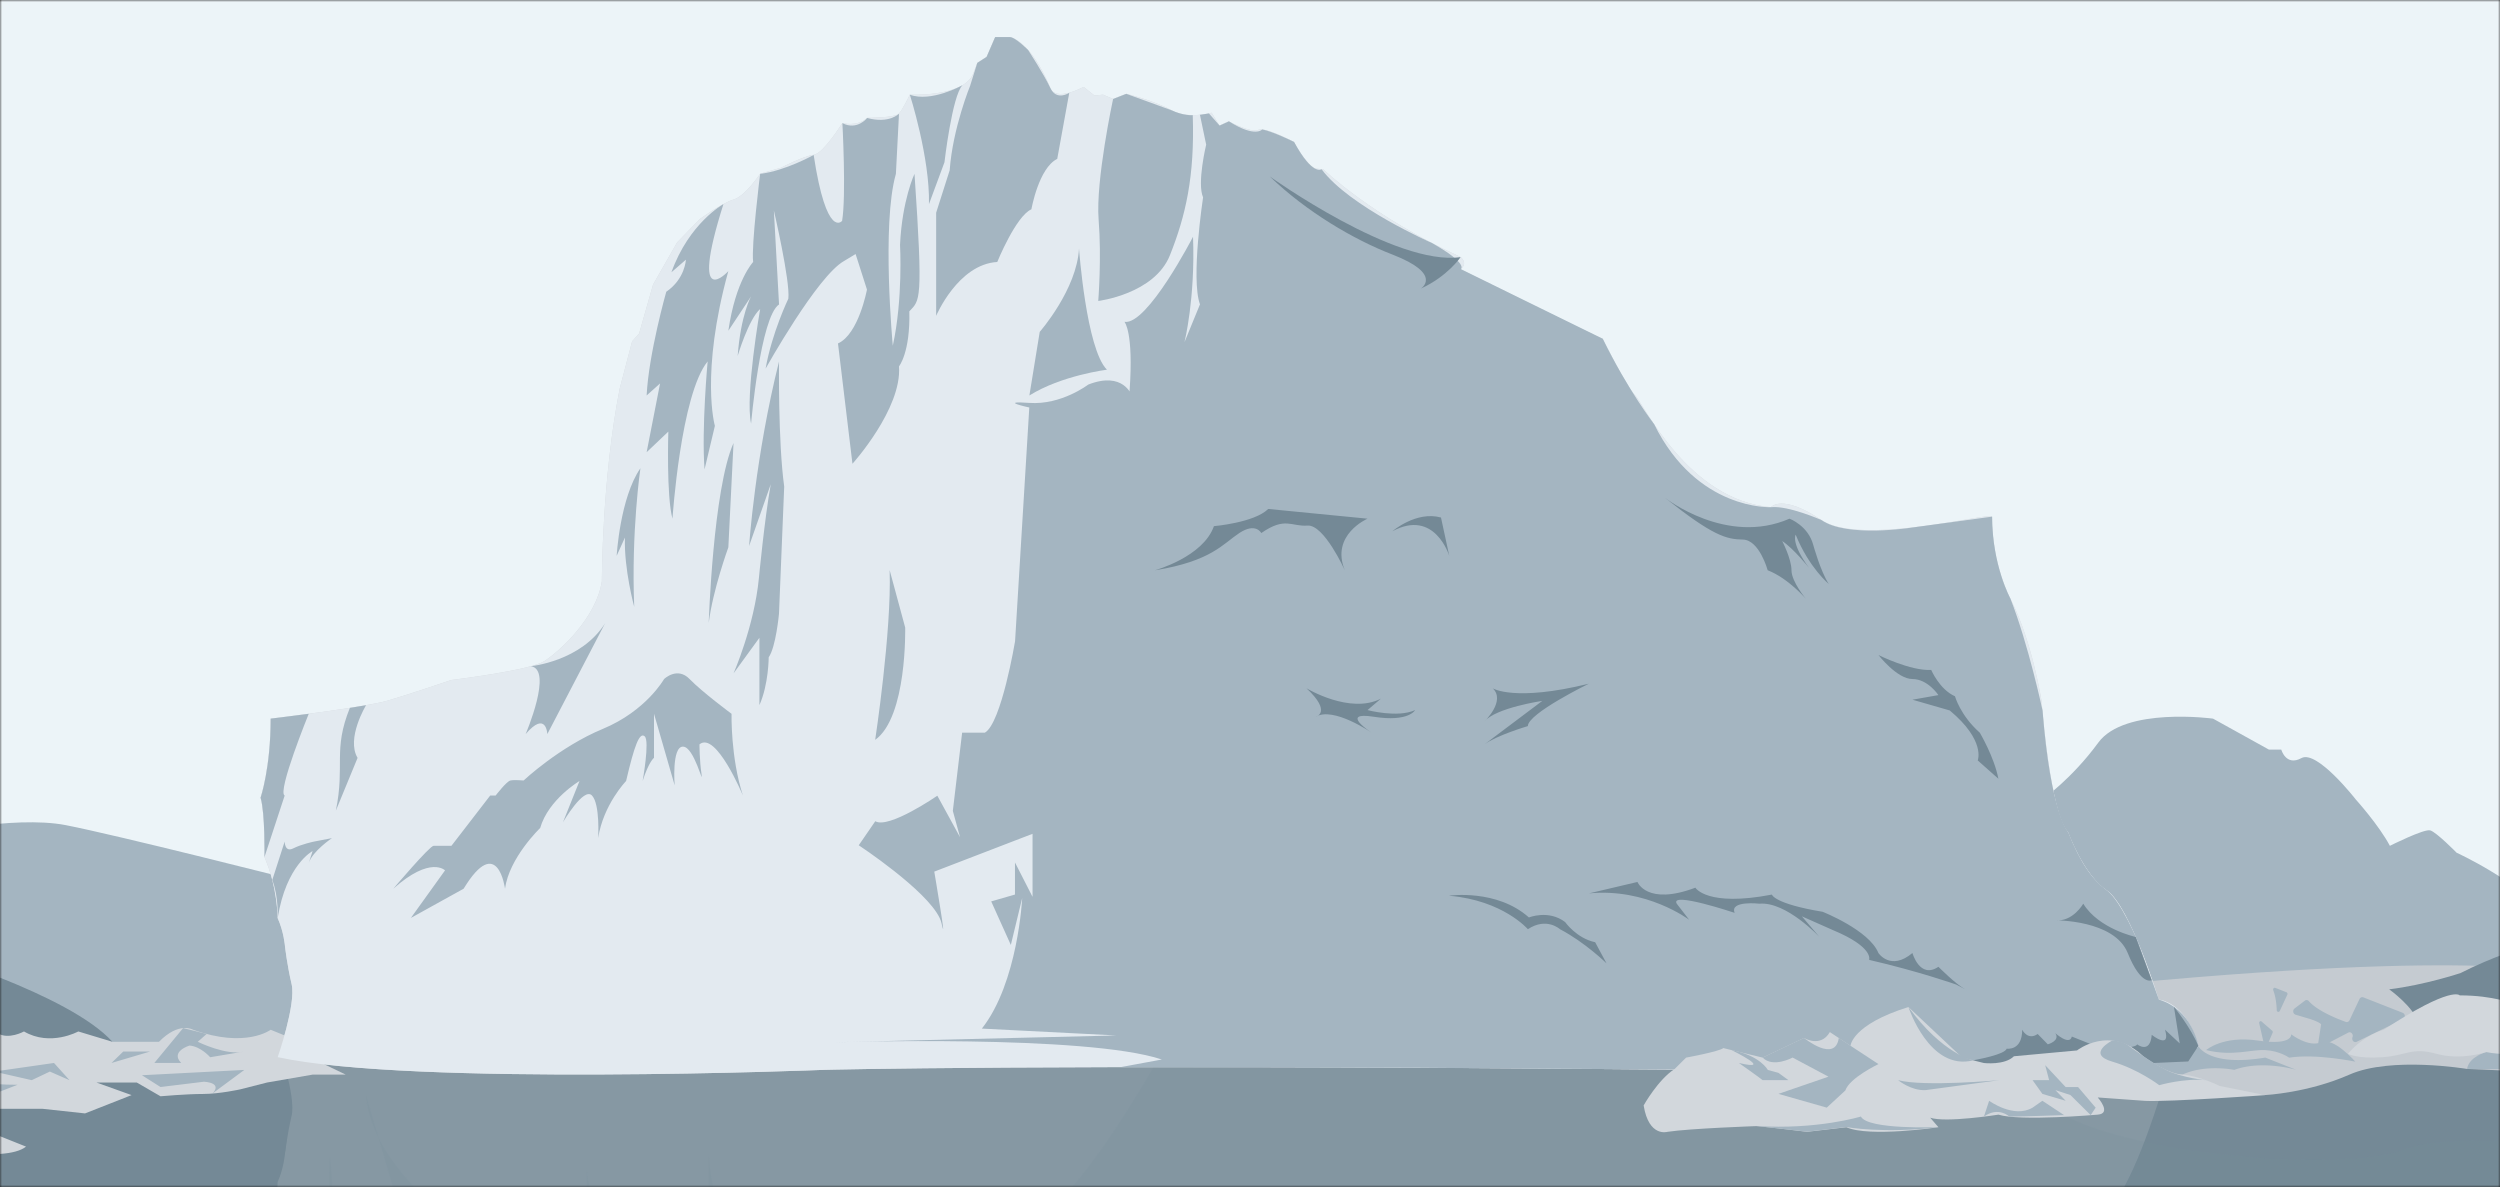 <svg xmlns="http://www.w3.org/2000/svg" width="615" height="292" fill="none"><path fill="#191919" d="M0 0h615v292H0z"/><mask id="a" width="615" height="292" x="0" y="0" maskUnits="userSpaceOnUse" style="mask-type:luminance"><path fill="#fff" d="M0 0h615v292H0z"/></mask><g mask="url(#a)"><path fill="#ECF4F8" d="M632.998-8H-18.989v342.979h651.987V-8Z"/><path fill="#748996" d="M632.998 222.875H-18.989v112.104h651.987V222.875Z"/><path fill="#D2D7DC" d="M68.308 256.522s4.575 13.103 3.432 17.968c-1.144 4.864-1.63 9.301-1.63 9.301s-.277 3.594-1.814 6.979c0 0 0 7.615-3.247 15.01 0 0 .197 10.78-.959 14.593 0 0 1.837 5.316 2.346 14.594H502.43c1.005-8.493 3.559-20.29 6.297-23.052 0 0 3.814-10.572 9.545-14.374 5.719-3.801 12.779-26.853 12.779-26.853s6.679-.427 9.729-11.416c0 0 2.866-6.979-140.632-5.708-143.498 1.271-197.309-.15-197.309-.15s-101.519-4.079-134.531 3.12v-.012Z" opacity=".19"/><path fill="#748996" d="M-1.472 283.953h71.5s2.67-14.282-1.72-23.872l-4.195-12.364-65.585 36.224v.012Z"/><path fill="#748996" d="M287.304 256.279s-22.902 42.141-34.098 43.839v34.861s-21.943-10.053-27.004-28.101v23.121s-23.155-12.965-23.525-19.736c-.37-6.771 0 15.218 0 15.218s-26.322-10.342-28.355-41.528v42.094s-30.019-20.856-30.019-39.471v36.085s-52.551-26.495-54.261-53.278l19.146 65.584H90.042s-6.425-16.951-8.204-41.585c-.07-.936-.127-1.895-.185-2.854-1.468-26.183 0 44.451 0 44.451s-9.914-12.872-11.636-43.885c0 0-4.055 33.081-3.05 43.885H502.43l-4.518-14.005 4.518-.566v-10.711l8.781-10.145s30.528 11.843 40.707 9.024c10.18-2.819 33.59-11.843 45.803-8.458l22.22-.566-2.889-3.929 15.946-14.12s-31.787-2.819-41.424 1.133c-9.636 3.951-34.317 2.253-34.317 2.253s-33.59-1.976-49.489-10.573l-81.842-37.356-138.622 19.308v.011Z" opacity=".16"/><path fill="#C5CBD1" d="M557.257 269.383s10.492-.52 20.729-5.038c10.249-4.518 28.887-1.387 28.887-1.387s26.125.844 26.125 2.693V235.77H523.991l5.327 18.811 2.681 13.577 25.247 1.213.011.012Z"/><path fill="#A4B5C1" d="m591.067 249.15-9.683-3.801c-.358-.139-.762.034-.947.416l-2.45 5.199c-.173.37-.555.555-.913.428-1.791-.636-6.956-2.635-9.105-5.119a.709.709 0 0 0-.982-.104l-2.519 1.907c-.543.416-.404 1.34.231 1.536l2.681.798c.231.069 2.727.728 3.616 1.548l-.762 4.957c.173.439.647.647 1.04.439l6.401-3.328c.647-.335 1.329.393 1.04 1.121-.277.717.37 1.444 1.017 1.132l11.393-5.534c.647-.312.612-1.329-.058-1.595Zm-34.699 2.162 2.588 2.241a.439.439 0 0 1 .104.509l-1.352 3.177c-.15.358-.624.312-.705-.081l-1.236-5.431c-.093-.392.312-.681.601-.427v.012Zm3.351-8.297 2.739 1.074a.448.448 0 0 1 .219.613l-1.849 3.986c-.185.405-.739.266-.751-.185-.046-1.386-.242-3.316-.855-4.887-.138-.359.162-.728.485-.601h.012Zm-18.939 14.316s2.484 5.177 16.477 2.831l7.638 3.028s-8.343-2.519-15.264 0c0 0-7.002-1.456-12.722 1.144 0 0-8.654 1.051-9.925-3.19l13.808-3.824-.012.011Z"/><path fill="#A4B5C1" d="M542.709 258.313s4.126-3.616 12.768-2.334c8.655 1.283 8.147-1.537 8.147-1.537s4.321 3.305 7.383 1.942c3.05-1.364 8.4 4.783 8.4 4.783s-9.671-2.022-16.28-.982c0 0-2.288-1.652-5.847-1.86-3.559-.197-8.054 1.606-14.547 0l-.024-.012Z"/><path fill="#D2D7DC" d="M-18.989 282.069s20.06 4.229 25.398 0l-12.7-5.072 5.836-1.687-1.271-2.542h12.213l10.434 1.132 11.451-4.506-8.654-3.097h9.925l5.847 3.386s6.355-.567 10.434-.567c4.078 0 9.163-1.132 9.163-1.132l6.62-1.687 11.197-1.941h8.146l-5.096-2.45-9.914-7.383-21.122-9.44-67.907 5.985v31.013-.012Z"/><path fill="#A4B5C1" d="m632.998 257.793-10.342-.254-11.069 1.271s-4.194 1.098-4.703 4.148l26.126.243v-5.408h-.012ZM502.43 196.657s7.256-5.073 13.738-13.958c6.482-8.886 28.24-5.916 28.24-5.916l13.739 7.614h3.05s1.144 4.183 4.957 2.092c3.813-2.092 13.357 10.168 13.357 10.168s5.72 6.343 8.4 11.416c0 0 8.401-4.229 9.926-3.802 1.525.428 6.494 5.5 6.494 5.5s14.836 6.772 21.757 15.218c6.91 8.458 6.91 5.5 6.91 5.5v9.729s-14.929-7.187-109.955 1.687l-20.613-45.248ZM73.842 256.279l-7.257-2.958s-6.1 4.657-19.076 0c0 0-3.432-2.114-8.4 2.958H27.657l-46.647-22.416v-28.332s22.22-5.072 35.196-2.542c12.976 2.542 54.573 13.103 54.573 13.103l3.05 40.176.012.011Z"/><path fill="#D2D7DC" d="M68.308 260.081s4.575-13.103 3.432-17.968c-1.144-4.864-1.63-9.301-1.63-9.301s-.277-3.594-1.814-6.979c0 0 0-7.615-3.247-15.01 0 0 .197-10.78-.959-14.594 0 0 2.485-7.187 2.485-19.446 0 0 23.086-2.75 28.817-4.437 5.72-1.687 15.645-5.073 15.645-5.073s19.273-2.322 22.902-4.656c3.628-2.334 12.779-10.573 14.119-19.666 0 0 0-25.155 4.391-47.363l3.051-11.624 1.721-1.907 3.432-12.051 5.916-10.365 5.535-5.708s5.535-4.021 8.4-4.864c2.866-.844 6.494-6.344 6.494-6.344l5.153-1.479s5.72-2.958 8.019-3.166c2.3-.208 7.06-7.823 7.06-7.823s3.628 1.052 6.101-1.27c0 0 6.875 0 7.823-1.052.947-1.051 2.669-4.657 2.669-4.657s12.779.636 15.46-4.864l1.144-2.958 2.288-1.48 2.103-4.864h3.628s4.957.636 9.925 12.48c0 0 .763 3.593 8.204-.209l2.669 2.115 2.103-.208 2.485 1.051 3.247-1.27s6.875 1.686 11.069 4.02c4.194 2.323 9.925.636 9.925.636l1.907 3.166 2.288-1.052s5.535 2.959 7.256 2.115c1.722-.843 8.782 2.958 8.782 2.958s3.05 5.708 5.338 6.551l1.907.208s12.016 11.625 33.774 21.562c0 0 1.907 1.479 0 2.958 0 0 32.446 16.28 34.918 17.124 0 0 5.916 11.843 8.019 13.958 2.103 2.114 12.976 25.79 33.393 27.489 0 0 2.67-3.386 12.399 3.165 9.729 6.552 41.978-2.114 41.978-.843 0 0-.381 10.573 4.772 20.718 5.154 10.145 7.441 24.738 7.441 24.738s2.103 27.697 6.494 32.134c0 0 3.813 10.573 9.544 14.374 5.72 3.802 12.78 26.853 12.78 26.853s6.678.428 9.729 11.416c0 0 2.865 6.979-140.633 5.708-143.498-1.271-197.308.151-197.308.151s-101.52 4.078-134.532-3.12l-.011.023Z"/><path fill="#E3EAF0" d="M68.308 260.081s4.575-13.103 3.432-17.968c-1.144-4.864-1.63-9.301-1.63-9.301s-.277-3.594-1.814-6.979c0 0 0-7.615-3.247-15.01 0 0 .197-10.78-.959-14.594 0 0 2.485-7.187 2.485-19.446 0 0 23.086-2.75 28.817-4.437 5.72-1.687 15.645-5.073 15.645-5.073s19.273-2.322 22.902-4.656c3.628-2.334 12.779-10.573 14.119-19.666 0 0 0-25.155 4.391-47.363l3.051-11.624 1.721-1.907 3.432-12.051 5.916-10.365 5.535-5.708s5.535-4.021 8.4-4.864c2.866-.844 6.494-6.344 6.494-6.344l5.153-1.479s5.72-2.958 8.019-3.166c2.3-.208 7.06-7.823 7.06-7.823s3.628 1.052 6.101-1.27c0 0 6.875 0 7.823-1.052.947-1.051 2.669-4.657 2.669-4.657s12.779.636 15.46-4.864l1.144-2.958 2.288-1.48 2.103-4.864h3.628s4.957.636 9.925 12.48c0 0 .763 3.593 8.204-.209l2.669 2.115 2.103-.208 2.485 1.051 3.247-1.27s6.875 1.686 11.069 4.02c4.194 2.323 9.925.636 9.925.636l1.907 3.166 2.288-1.052s5.535 2.959 7.256 2.115c1.722-.843 8.782 2.958 8.782 2.958s3.05 5.708 5.338 6.551l1.907.208s12.016 11.625 33.774 21.562c0 0 1.907 1.479 0 2.958 0 0 32.446 16.28 34.918 17.124 0 0 5.916 11.843 8.019 13.958 2.103 2.114 12.976 25.79 33.393 27.489 0 0 2.67-3.386 12.399 3.165 9.729 6.552 41.978-2.114 41.978-.843 0 0-.381 10.573 4.772 20.718 5.154 10.145 7.441 24.738 7.441 24.738s2.103 27.697 6.494 32.134c0 0 3.813 10.573 9.544 14.374 5.72 3.802 12.78 26.853 12.78 26.853s6.678.428 9.729 11.416c0 0 2.865 6.979-140.633 5.708-143.498-1.271-197.308.151-197.308.151s-101.52 4.078-134.532-3.12l-.011.023Z"/><path fill="#748996" d="M-18.988 233.863s35.958 10.573 46.646 22.416l-8.4-2.542s-6.875 3.802-13.358 0c0 0-3.813 2.115-6.493.428 0 0-2.97 3.385-10.688-.428L-19 256.279v-22.416h.012Zm651.986-3.374s-11.832.844-27.685 8.874c0 0-8.805 2.947-17.575 4.01 0 0 6.101 4.344 7.257 8.4h38.015v-21.284h-.012Z"/><path fill="#D2D7DC" d="M632.998 245.707s-.428-3.802-5.385-1.687l-9.162 2.958s-4.957-2.115-13.358-2.115c0 0-1.906-2.542-18.695 8.459 0 0-4.957 1.271-8.782 5.916 0 0 2.288 1.271 8.4.843 6.113-.427 7.257-2.542 13.358-.843 6.101 1.698 12.213-.428 12.213-.428s8.019 1.687 11.069-1.271c0 0 5.05 4.229 10.342-.843v-10.989Z"/><path fill="#A4B5C1" d="m295.184 28.235 1.537 7.35s-2.299 9.474-.762 12.964c0 0-3.062 20.116-.763 26.321l-3.813 9.302s2.681-10.711 2.103-25.929c0 0-11.266 21.85-16.87 20.926 0 0 2.288 2.46 1.271 16.847-1.017 14.374.508 1.27.508 1.27s-2.033-6.066-10.688-2.68c0 0-6.621 5.072-14.501 4.506-7.88-.566 0 1.132 0 1.132l-3.501 57.508s-3.362 20.175-7.43 22.486h-5.592l-2.288 19.238 1.779 6.483-5.592-10.215s-11.959 8.25-15.264 6.274l-4.067 5.916s16.639 10.966 19.909 17.899c.208.439.358.866.45 1.271 1.526 6.771-1.779-12.687-1.779-12.687l24.172-9.302v15.507l-4.321-8.458v7.891l-5.847 1.687 4.83 10.712 2.796-11.555s-1.016 20.856-9.925 32.134l33.081 1.687-69.455 1.687s62.083-1.976 80.652 4.229l-10.18 1.883 72.54.139s113.445.959 119.65.3c0 0 63.065-.347 72.991-5.639 0 0-1.526-8.989-9.729-11.416l-5.061-14.004s-4.195-10.203-7.719-12.849c-3.524-2.646-6.436-6.517-9.544-14.374 0 0-4.298-4.506-6.297-29.904 0 0-3.49-16.315-7.915-27.546 0 0-4.484-8.192-4.484-20.14l-19.562 2.669s-16.13 2.612-22.427-1.825c0 0-8.112-3.594-12.399-3.166 0 0-18.222.924-28.759-20.418 0 0-6.448-8.342-12.641-21.018l-34.919-17.124s2.011-1.27-7.071-6.413c0 0-20.336-8.92-27.188-18.164 0 0-2.184 1.745-6.76-6.713 0 0-5.396-2.657-7.846-3.073 0 0-1.687 2.114-8.18-2l-2.288 1.052-2.635-2.993-2.137.335h-.07ZM87.962 186.442c-2.866-4.795 2.091-12.964 2.091-12.964-1.236.219-3.986.658-3.986.658-4.218 10.469-1.144 13.924-3.443 25.27l5.338-12.964Zm-12.017-10.85c-5.211.694-9.36 1.19-9.36 1.19 0 12.26-2.483 19.447-2.483 19.447 1.144 3.802.959 14.594.959 14.594l4.968-15.114c-1.895-.924 5.916-20.105 5.916-20.105v-.012Zm-8.966 40.881 3.05-9.452s0 2.75 2.092 1.687c2.091-1.063 5.153-1.687 5.153-1.687l4.391-.843s-4.76 3.166-5.72 6.135c-.959 2.97.96-2.958.96-2.958s-6.506 3.386-8.597 16.489c0 0 .266-5.327-1.329-9.359v-.012Zm29.753 2.173s8.967-10.573 9.926-10.573h4.391l9.544-12.375h1.34s2.669-3.489 3.628-3.697c.959-.208 3.247 0 3.247 0s8.782-8.25 19.47-12.687c10.688-4.437 15.079-12.26 15.079-12.26s3.247-3.166 6.297 0c3.051 3.166 10.307 8.539 10.307 8.539s-.254 10.7 2.796 20.105c0 0-6.621-15.957-10.688-12.583 0 0 0 3.952.509 7.326.508 3.374-1.78-6.771-4.576-6.771-2.796 0-2.034 9.521-2.034 9.521l-5.084-17.61v10.85s-1.271.913-2.796 5.697c0 0 1.779-9.868.508-10.989-1.271-1.121-2.542 2.253-4.575 10.989 0 0-5.593 5.777-6.875 14.027 0 0 .508-8.319-1.526-10.468-2.033-2.15-7.129 6.586-7.129 6.586l4.067-10.145s-7.637 4.506-9.671 11.555c0 0-7.638 7.325-8.654 14.94 0 0-1.78-13.808-10.18 0l-12.976 7.187 8.4-11.694s-3.559-3.662-12.722 4.507l-.023.023Zm81.23-168.434s-8.458 4.645-12.791 16.766l3.559-3.096s-.185 4.714-4.83 7.892c0 0-4.321 15.217-4.83 25.512l3.305-2.958-3.305 16.916 5.339-5.072s-.509 15.784 1.016 21.422c0 0 2.034-30.585 8.655-38.685 0 0-1.525 16.419-.763 26.564l2.542-10.711s-3.651-12.745 3.305-38.061c0 0-9.787 10.711-1.202-16.489Zm-20.418 64.973s-2.287 15.506-1.525 34.109c0 0-2.542-9.301-2.288-17.055l-2.033 4.495s.809-14.258 5.846-21.549Zm-8.654 38.061-14.247 27.338s-.254-5.916-5.338 0c0 0 6.841-15.922 1.26-16.697 0 0 12.433-1.167 18.337-10.641h-.012Zm38.108-110.509s-2.23 17.76-1.722 21.711c0 0-4.321 4.506-6.101 16.916l5.593-8.458s-2.542 4.506-3.305 14.663c0 0 2.669-9.024 5.535-11.555 0 0-3.755 21.423-2.23 28.194 0 0 2.288-26.218 6.875-29.315l-1.271-23.12s4.067 17.482 3.559 21.71c0 0-4.068 8.459-5.593 17.194 0 0 12.722-22.832 19.343-26.495l2.796-1.687 2.796 8.736s-2.033 10.988-7.129 13.253l3.559 29.603s12.213-13.531 11.451-23.964c0 0 2.796-3.386 2.542-13.531 2.588-2.82 3.454-1.976 1.271-33.832 0 0-3.051 6.482-3.559 17.482 0 0 .762 13.253-1.78 24.808 0 0-2.796-29.88.763-42.279l.763-14.801s-2.415 2.542-7.823 1.051c0 0-2.484 3.166-6.101 1.271 0 0 .959 17.83-.069 24.034 0 0-3.813 4.795-7.002-16.211 0 0-6.887 3.894-13.173 4.656l.012-.034Z"/><path fill="#A4B5C1" d="M191.642 88.898s-.254 19.804 1.272 30.793l-1.283 31.29s-.751 8.181-2.531 10.711c0 0 0 6.644-2.287 11.775v-16.57l-6.355 8.736s5.084-11.555 6.228-23.399c0 0 1.398-14.663 2.923-23.121l-5.338 15.218s1.525-22.128 7.383-45.456l-.012.023Zm-11.196 20.093-1.271 25.652s-3.813 10.434-4.83 18.603c0 0 1.075-32.977 6.101-44.255Zm43.377-85.701s4.957 15.506 4.703 26.922l3.813-10.295s1.906-16.408 4.425-18.95c0 0-7.73 4.299-12.941 2.323Zm14.882-2.323s-4.322 10.492-5.084 20.926l-3.328 10.434V77.7s5.361-12.687 15.033-13.253c0 0 4.575-11.278 8.4-12.965 0 0 1.779-10.145 6.355-12.398l2.958-16.258s-3.12 2.138-4.68-1.224c-1.56-3.363-5.43-9.279-5.43-9.279s-3.155-3.2-4.495-3.2h-3.628l-2.103 4.864-2.288 1.48-1.722 5.5h.012Zm-19.84 119.314 3.813 14.097s.509 21.989-7.383 27.627c0 0 4.067-26.783 3.559-41.724h.011ZM273.82 24.353s-4.321 20.082-3.559 29.673c.763 9.59-.092 20.012-.092 20.012S284 72.351 287.813 62.761c3.813-9.579 6.112-19.262 5.604-34.433 0 0-2.195.22-5.28-1.225l-11.07-4.021-3.247 1.271Zm-8.389 36.71s1.78 24.808 6.875 29.88c0 0-11.196 1.41-19.077 6.344l2.543-15.646s9.162-10.434 9.671-20.579h-.012Z"/><path fill="#748996" d="M284.126 140.282s11.833-3.247 14.502-10.85c0 0 9.925-.843 13.357-4.229l24.427 2.392s-9.163 3.952-5.593 12.687c0 0-5.084-11.277-9.163-10.989-4.079.289-5.465-2.253-11.381 1.838 0 0-1.341-2.681-5.408 0-4.067 2.68-6.875 6.909-20.741 9.163v-.012Zm37.275 29.037s10.688 6.483 18.315 2.542l-3.305 2.82s7.383 1.976 11.705 0c0 0-1.525 3.004-10.18 1.64-8.654-1.363-.508 3.929-.508 3.929s-9.417-6.517-13.739-3.929c0 0 4.067-1.074-2.288-7.002Zm88.291-46.797s15.009 11.844 30.527 5.073c0 0 4.576 1.687 5.847 6.482 0 0 1.779 6.482 3.813 9.579 0 0-4.83-3.952-8.146-12.121 0 0-1.271 1.976 3.304 8.181 0 0-3.813-4.795-6.62-6.621 0 0 2.287 4.368 2.287 7.187s3.559 7.048 3.559 7.048-4.321-5.072-9.417-7.048c0 0-2.033-7.476-6.101-7.545-4.067-.069-7.383-.913-19.077-10.215h.024Zm52.412 38.616s7.892 3.952 12.976 3.663c0 0 2.033 4.795 5.846 6.482 0 0 1.271 4.668 6.101 8.955 0 0 3.559 5.985 4.576 11.335l-5.084-4.506s2.034-4.853-6.875-12.294l-9.186-2.646 6.39-1.133s-2.6-3.952-6.39-3.952c-3.79 0-8.366-5.916-8.366-5.916l.012.012Zm63.274 69.352s-9.082-1.976-12.896-8.181c0 0-2.542 4.506-6.875 4.09 0 0 14.502-.138 17.806 8.031 3.305 8.181 5.905 6.702 5.905 6.702l-3.94-10.642Zm-134.521-10.712 11.959-2.819s2.288 5.916 14.247 1.41c0 0 2.797 4.795 18.823 1.698 0 0 .508 2.253 12.468 4.229 0 0 11.45 4.507 13.738 10.145 0 0 2.993 4.507 8.366 0 0 0 1.814 6.482 6.389 3.386 0 0 4.322 4.356 6.621 5.558 2.3 1.201-2.288-1.202-2.288-1.202s-9.162-3.235-21.376-6.055c0 0 1.271-3.096-8.908-7.325l-7.638-3.386 4.321 5.073s-8.146-8.736-14.755-8.181c0 0-7.383-.844-6.101 2.253 0 0-16.026-5.361-14.247-2.253l3.051 3.952s-10.434-7.892-24.681-6.483h.011Zm-34.34.555s11.705-1.687 19.596 5.361c0 0 4.83-1.976 8.909 1.132 0 0 2.796 3.987 7.384 4.957l2.796 5.2s-5.235-5.142-11.451-8.4c0 0-3.305-3.051-7.892 0 0 0-6.101-7.095-19.342-8.227v-.023Zm-13.993-89.642s5.847-5.072 11.959-3.385l2.034 9.428s-3.559-11.682-13.993-6.043Zm24.669 38.628s5.339 3.385 23.664-1.132c0 0-15.009 7.325-15.009 10.433 0 0-7.638 2.254-10.688 4.507l14.247-10.711s-11.451 1.687-14.247 5.072c0 0 5.338-5.072 2.033-8.181v.012ZM312.366 43.407s30.909 22.162 46.947 19.84c0 0-3.177 4.726-9.798 7.753 0 0 5.65-3.501-7.003-8.389-9.544-3.686-21.122-10.515-30.146-19.204Zm158.103 219.517s22.232-2.207 23.179-4.957c0 0 3.813.635 3.813-4.657 0 0 1.34 2.75 3.813 1.052l2.484 2.542s3.12-.844 1.849-2.75c0 0 3.501 3.166 4.067.843l7.788 3.108s8.25-.15 8.25-1.213c0 0 3.213 2.542 3.617-2.322 0 0 4.784 3.801 3.258-1.271l3.629 3.385-1.422-8.978s4.091 4.957 5.997 9.614l-2.484 3.801s-44.463 2.091-67.838 1.791v.012Z"/><path fill="#D2D7DC" d="M404.342 271.924s3.559-6.367 7.637-8.966l2.797-2.785s8.146-1.491 9.163-2.346l9.671 2.346 10.18-4.83s4.067 2.484 6.355-1.456l5.084 3.386s.254-5.188 14.247-9.544l13.23 12.444 5.338 1.329s5.084.612 7.384-1.664l15.518-1.433s8.146-6.436 16.28 1.433c0 0 5.593 4.275 9.672 4.529 4.067.243 9.162 2.785 9.162 2.785l11.197 2.253s-23.41 1.687-29.511 1.41l-11.705-.844s3.559 3.952 0 4.229c0 0-19.077 1.687-24.426 0 0 0-12.976 2.069-16.789.751l2.033 2.346s-17.043 2.542-22.647 0l-9.671 1.132s-9.163-1.132-12.468-1.409c0 0-16.28.566-21.885 1.409 0 0-4.575 1.41-5.846-6.482v-.023Z"/><path fill="#A4B5C1" d="m455.229 257.262 6.875 4.506s-7.13 3.386-8.146 6.482l-4.576 4.229-11.89-3.385 12.306-4.229-8.816-4.703s-4.83 2.623-7.384 0l10.18-4.83s7.695 6.251 8.562 0l2.889 1.918v.012Z"/><path fill="#A4B5C1" d="M425.938 258.313s10.849 5.304 1.825 3.178c0 0 5.593 3.951 5.847 4.229h6.355l-2.473-1.803-2.611-.716s-1.86-3.559-8.943-4.888Zm43.538-10.584s5.141 15.841 15.934 13.114c0 0-7.534-1.514-15.934-13.114Zm33.635 14.293 5.038 5.396h3.062l4.322 5.073-1.225 1.825-4.98-4.934-3.698-1.213 2.519 2.623-5.719-1.687-2.415-3.386h4.067l-.971-3.697Zm-15.067 12.652 1.283-3.882s6.054 4.425 10.688 1.687l2.415-1.687 5.338 3.524s-9.868.358-13.473.358c0 0-2.646-2.553-6.251 0Zm-11.185 2.6s-17.425.705-19.077-2.611c0 0-10.815 3.316-25.698 2.322l12.468 1.41 9.671-1.133s9.29 1.687 22.648 0l-.012.012Zm-9.925-11.555s3.177 2.635 6.748 2.45l18.187-2.45s-18.569 1.687-24.935 0Zm52.666-9.74s-6.482 3.282 0 5.177c6.482 1.894 11.578 5.8 11.578 5.8s6.136-1.791 11.532-1.225c0 0-5.812-.531-9.822-2.519-4.009-1.987-9.394-6.078-9.394-6.078s-1.467-1.143-3.894-1.143v-.012ZM17.097 265.72l-3.813-4.229-14.756 2.114 9.279 2.115 4.46-2.115 4.83 2.115ZM4.33 266.852l-5.813 2.253-6.355-1.132 1.548 9.024s-3.073-4.795-5.361-5.073l-1.525-5.072s3.559-.809 2.542-3.651c0 0-.081 3.651 14.975 3.651h-.012Zm23.096-5.361 2.9-2.82h6.621l-9.52 2.82Zm10.538-.001 7.083-8.585 5.79 1.445-2.184 1.929s7.129 3.524 11.45 2.392l-8.4 1.41s-2.288-2.658-5.084-2.877c0 0-4.83 1.467-2.034 4.286h-6.62Zm-3.05 3.016 25.19-1.305-7.846 5.8s2.761-2.519-2.08-2.9l-10.688 1.306-4.576-2.901Z"/></g></svg>